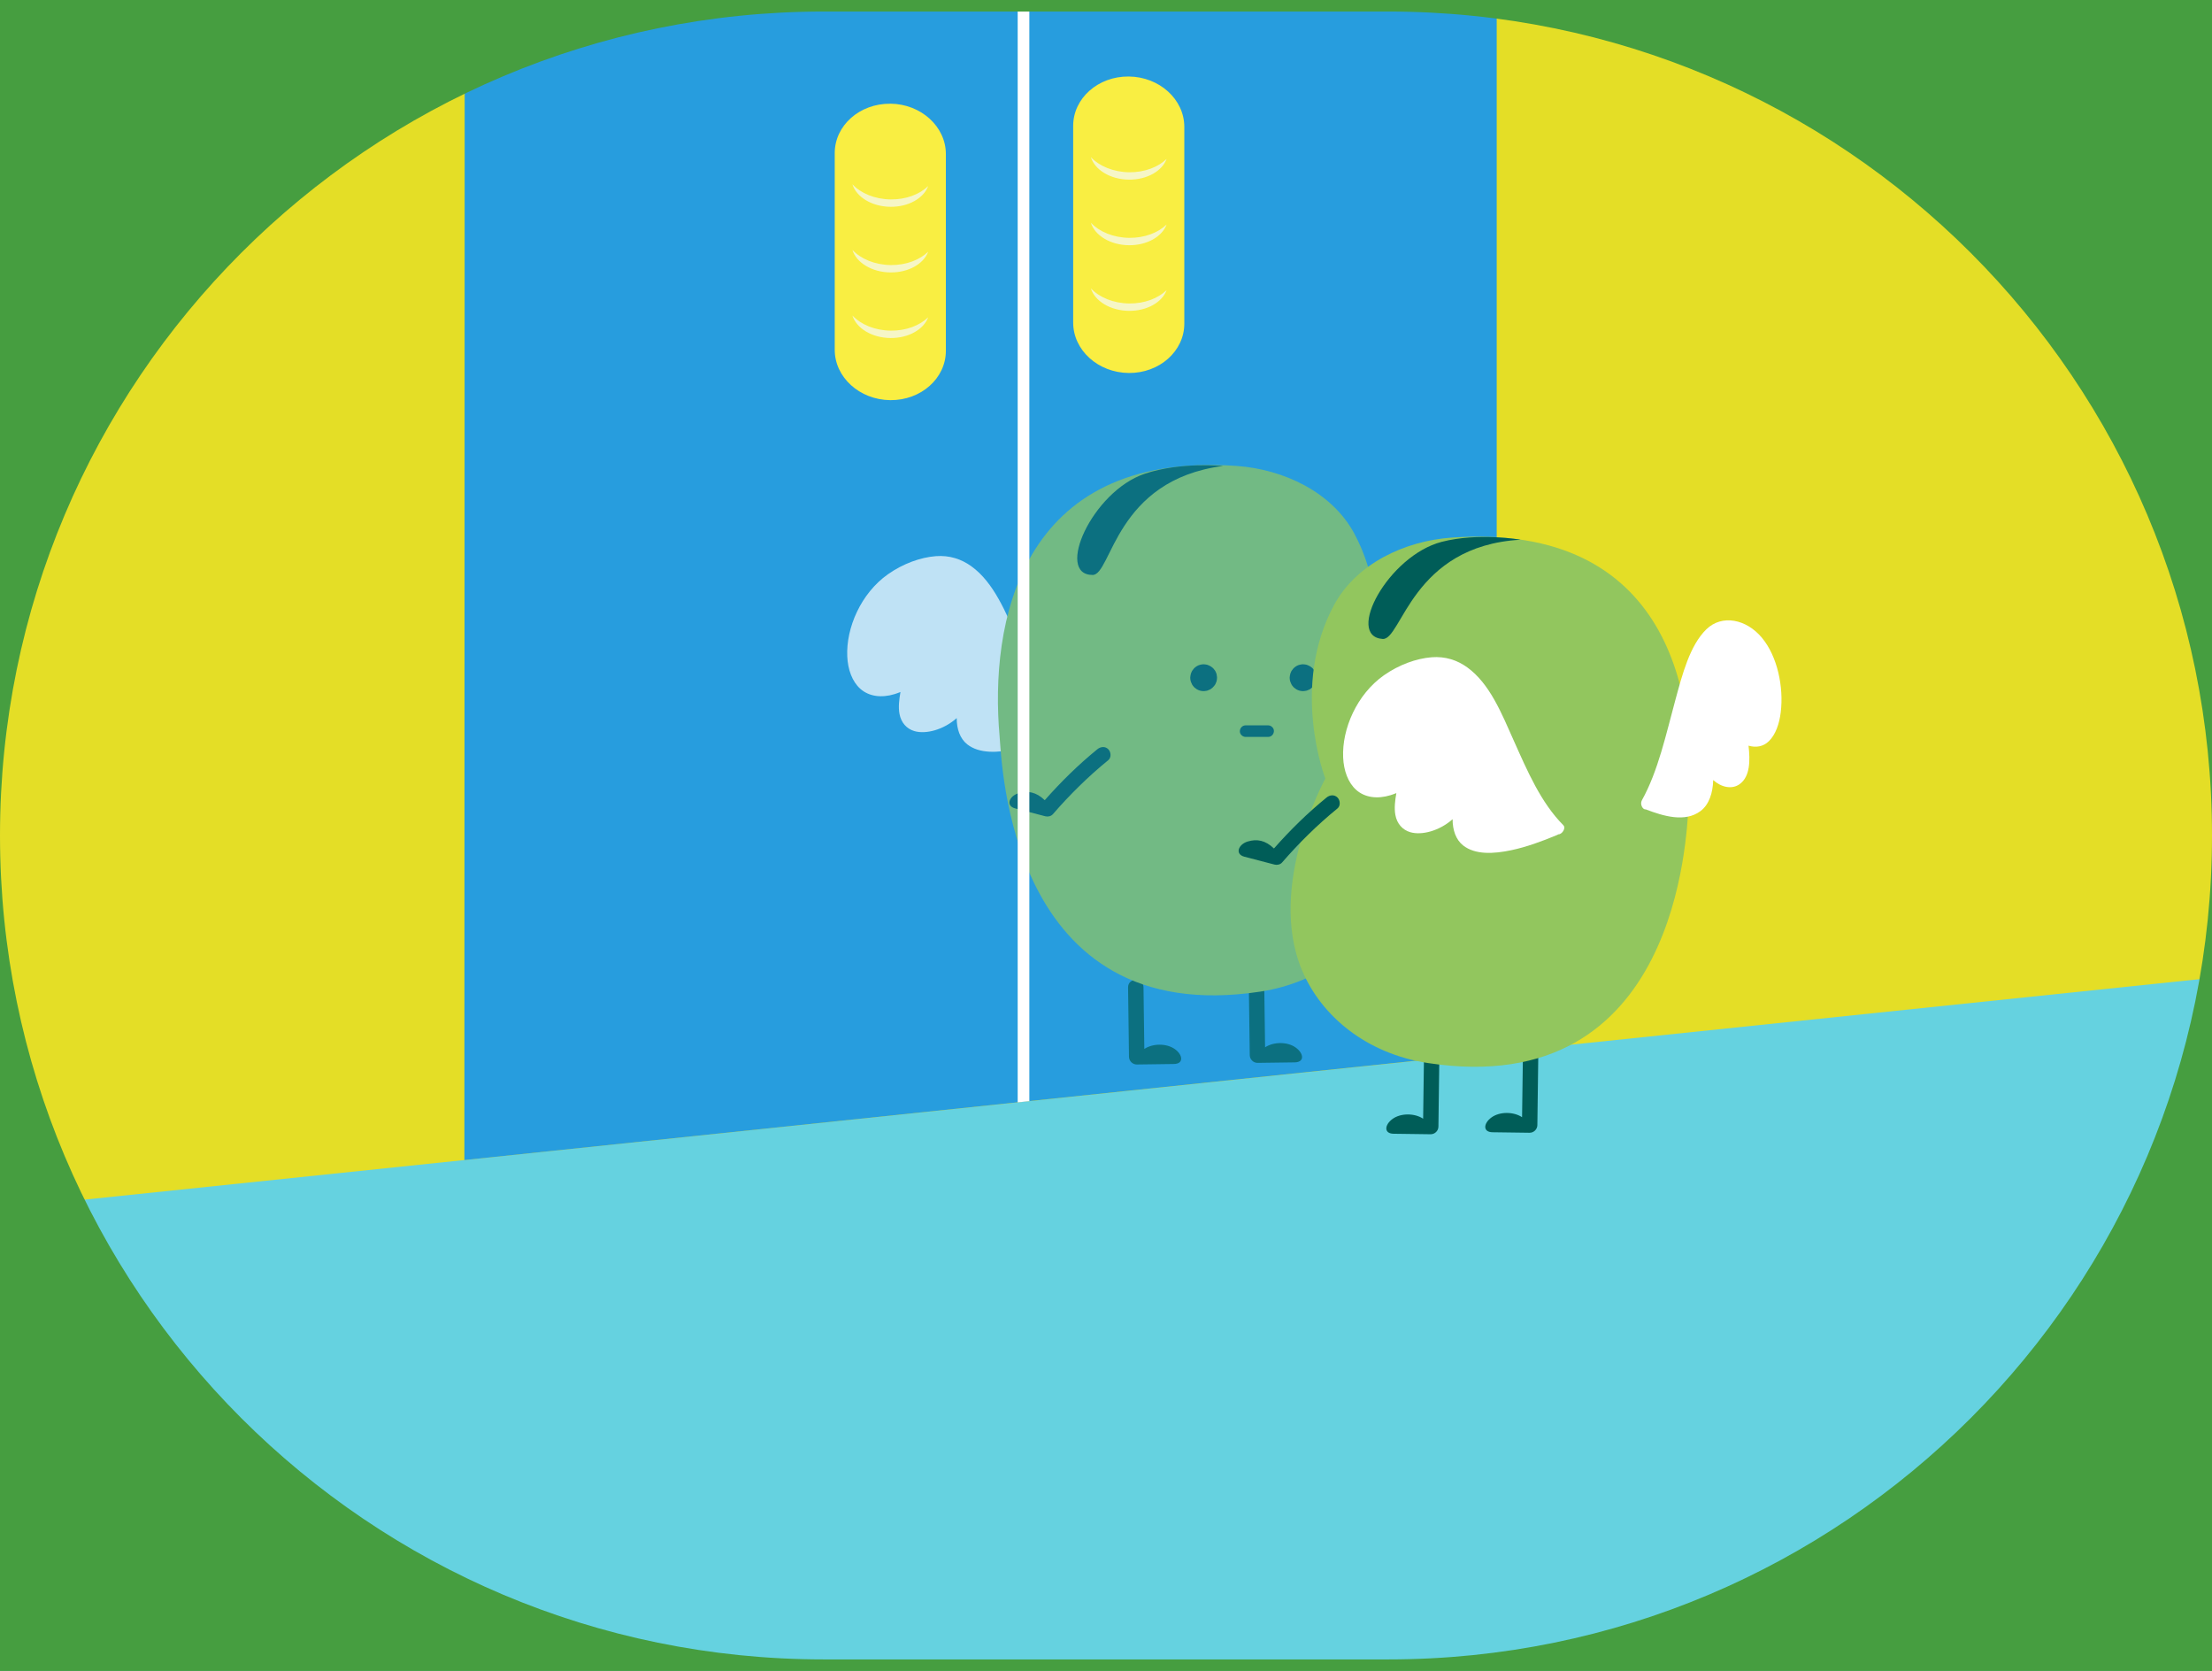 <?xml version="1.0" encoding="UTF-8"?><svg id="_編集モード" xmlns="http://www.w3.org/2000/svg" xmlns:xlink="http://www.w3.org/1999/xlink" viewBox="0 0 531 401"><rect x="0" y="0" width="531" height="401" fill="#333333" stroke="none"/><defs><style>.cls-1{fill:none;}.cls-2{clip-path:url(#clippath);}.cls-3{fill:#f6f6c6;}.cls-4{fill:#f9ee42;}.cls-5{fill:#005d58;}.cls-6{fill:#65d2e0;}.cls-7{fill:#e4de26;}.cls-8{fill:#fff;}.cls-9{fill:#92c65e;}.cls-10{fill:#8d5f17;}.cls-11{fill:#279dde;}.cls-12{fill:#469e40;}.cls-13{clip-path:url(#clippath-3);}.cls-14{clip-path:url(#clippath-2);}.cls-15{opacity:.7;}</style><clipPath id="clippath"><rect class="cls-1" x="0" width="531" height="401"/></clipPath><clipPath id="clippath-2"><rect class="cls-1" x="-204.26" y="-109.12" width="970.46" height="686.18"/></clipPath><clipPath id="clippath-3"><polygon class="cls-1" points="359.29 -188.61 111.6 -172.39 111.48 278.39 359.29 252.53 359.29 -188.61"/></clipPath></defs><g class="cls-2"><rect class="cls-6" x="-112.5" y="-334.1" width="756" height="1069.2" transform="translate(65 466) rotate(-90)"/><g class="cls-14"><polygon class="cls-6" points="359.29 -188.61 111.6 -172.39 111.48 278.39 359.29 252.53 359.29 -188.61"/><g><path class="cls-7" d="M87.42-517.02c0-102.3,65.74-147.77,146.83-101.56,27.61,15.73,53.42,40.07,75.48,69.35,22.06-4.14,47.88,.94,75.48,16.67,81.09,46.21,146.83,166.59,146.83,268.89V234.72S86.97-18.88,86.97-18.88v-498.39s.44,.25,.44,.25Z"/><polygon class="cls-7" points="532.04 234.56 -39.28 294.1 -423.72 -577.82 181.01 -637.22 532.04 234.56"/></g><g><path class="cls-10" d="M596.53-103.31c-8.76-4.64-17.34-6.59-25.22-6.26-6.71-8.05-14.62-14.82-23.38-19.46-8.76-4.64-17.34-6.59-25.22-6.26-6.71-8.05-14.62-14.82-23.38-19.46-10.82-5.73-21.4-7.45-30.68-5.7-2.15,.4-27.37,2.52-27.37,2.52,0,0,11.8,107.45,41.32,123.08,8.76,4.64,91.89,60.68,91.89,60.68,0,0,32.35-1.16,43.15-5.69,12.43-5.21,21.5-17.5,23.98-35.22,4.62-33.11-15.57-72.61-45.09-88.23Z"/><path class="cls-3" d="M565.83-100.35c-8.76-4.64-17.34-6.59-25.22-6.26-6.71-8.05-14.62-14.82-23.38-19.46-8.76-4.64-17.34-6.59-25.22-6.26-6.71-8.05-14.62-14.82-23.38-19.46-29.52-15.62-57.2-1.45-61.82,31.66-4.62,33.11,15.57,72.61,45.09,88.23,8.76,4.64,88.44,46.8,97.2,51.43,29.52,15.62,57.2,1.44,61.82-31.66,4.62-33.11-15.57-72.61-45.09-88.23Z"/></g><polygon class="cls-11" points="359.29 -188.61 111.6 -172.39 111.48 278.39 359.29 252.53 359.29 -188.61"/><g class="cls-15"><g class="cls-13"><g><path class="cls-8" d="M256.25,173.78c-5.38-5.4-8.63-12.98-11.91-20.32-2.88-6.44-5.73-13.65-11.17-17.57-2.37-1.71-5.24-2.68-8.53-2.42-3.68,.29-7.84,1.78-11.48,4.34-6.49,4.57-10.08,12.87-9.77,19.72,.14,3.14,1.17,6.02,3.13,7.77,2.07,1.84,5.06,2.25,8.25,1.27,.46-.14,.92-.31,1.39-.5-.32,1.81-.53,3.62-.24,5.22,.39,2.14,1.72,3.61,3.58,4.16,2.78,.82,7.06-.34,10.16-3.12,0,2.63,.79,4.92,2.53,6.3,2.93,2.3,7.39,2.02,11.53,1.15,3.66-.77,7.38-2.13,11.06-3.67,.1-.04,.19-.09,.27-.15,.84,.05,1.9-1.46,1.21-2.16Z"/><path class="cls-8" d="M340.1,143.56c-2.03-5.47-7.15-8.56-11.92-6.36-5.02,2.32-9.06,8.31-12.63,13.47-4.87,7.03-9.6,14.76-15.63,20.06-.83,.73-.54,2.28,.15,2.36,.02,.02,.04,.05,.07,.07,3.35,2.85,7.74,6.1,12.19,4.7,2.46-.77,4.24-3.12,5.35-6,1.24,2.31,3.51,3.7,5.71,3.02,2.95-.9,4.24-4.48,5.04-7.98,1.47,1.05,3.21,1.43,4.99,.6,2.06-.96,3.76-3.13,4.97-5.56,2.73-5.46,3.73-12.95,1.72-18.38Z"/></g><path class="cls-5" d="M303.49,236.53c.07,4.94,.13,9.87,.2,14.81,2.03-1.35,5.36-1.39,7.36,.06s2.12,3.52-.26,3.55c-2.97,.04-5.93,.08-8.9,.12-1,.01-1.86-.82-1.88-1.83-.07-5.55-.15-11.11-.22-16.66-.03-2.38,3.67-2.44,3.7-.05Z"/><path class="cls-5" d="M274.5,236.92c.07,4.94,.13,9.87,.2,14.81,2.03-1.35,5.36-1.39,7.36,.06,1.93,1.4,2.12,3.52-.26,3.55-2.97,.04-5.93,.08-8.9,.12-1,.01-1.86-.82-1.88-1.83-.07-5.55-.15-11.11-.22-16.66-.03-2.38,3.67-2.44,3.7-.05Z"/><path class="cls-5" d="M329.83,179.54c4.12,2.37,8.1,4.96,12.2,7.36,.45-1.55,2.16-2.94,4.17-2.9,2.39,.05,3.88,2.25,1.86,3.51-1.69,1.05-3.38,2.1-5.07,3.15-.56,.35-1.31,.32-1.87,0-4.44-2.55-8.72-5.37-13.16-7.92-2.06-1.19-.2-4.39,1.87-3.2Z"/><path class="cls-9" d="M302.54,237.97c14.76-2.25,25.59-11.22,30.25-22.28,8.55-20.3-5.61-46.02-5.61-46.02,0,0,8.54-22.04-2.12-41.71-5.32-9.81-16.83-15.35-28.28-16.15-52.48-3.65-59.17,38.45-56.83,64.78,.56,6.26,2.24,70.58,62.6,61.38Z"/><path class="cls-5" d="M289.38,162.36c.02,.11,.05,.22,.09,.32l-.19-.44c.05,.11,.11,.21,.18,.31l-.29-.37c.07,.08,.14,.16,.23,.23l-.37-.29c.09,.07,.2,.13,.31,.18l-.44-.19c.11,.05,.23,.08,.35,.1l-.49-.07c.12,.02,.25,.02,.37,0l-.49,.07c.13-.02,.24-.05,.36-.1l-.44,.19c.11-.05,.21-.11,.31-.18l-.37,.29c.08-.07,.16-.14,.23-.23l-.29,.37c.07-.09,.13-.2,.18-.31l-.19,.44c.05-.11,.08-.23,.1-.35l-.07,.49c.02-.12,.02-.25,0-.37l.07,.49c-.02-.13-.05-.24-.1-.36l.19,.44c-.05-.11-.11-.21-.18-.31l.29,.37c-.07-.08-.14-.16-.23-.23l.37,.29c-.09-.07-.2-.13-.31-.18l.44,.19c-.11-.05-.23-.08-.35-.1l.49,.07c-.12-.02-.25-.02-.37,0l.49-.07c-.13,.02-.24,.05-.36,.1l.44-.19c-.11,.05-.21,.11-.31,.18l.37-.29c-.08,.07-.16,.14-.23,.23l.29-.37c-.07,.09-.13,.2-.18,.31l.19-.44c-.05,.11-.08,.23-.1,.35l.07-.49c-.02,.12-.02,.25,0,.37l-.07-.49v.04c.08,.25,.09,.49,.04,.74-.01,.25-.08,.48-.22,.69-.22,.38-.66,.75-1.11,.85-.47,.11-1.01,.08-1.43-.19l-.37-.29c-.23-.23-.39-.5-.48-.82-.03-.22-.08-.45-.08-.68,0-.16,.03-.31,.05-.47,.05-.4,.15-.71,.34-1.08,.03-.06,.07-.13,.11-.18,.13-.18,.26-.36,.41-.53,.05-.05,.1-.1,.16-.15,.17-.14,.35-.29,.54-.4,.26-.15,.56-.28,.86-.34s.62-.12,.92-.08c.22,.02,.45,.04,.67,.1,.15,.04,.29,.1,.42,.16,.37,.16,.63,.33,.94,.6,.05,.05,.1,.1,.15,.15,.14,.17,.29,.35,.41,.53,.04,.06,.07,.13,.1,.19,.09,.2,.2,.42,.25,.64s.08,.47,.1,.7c0,.08,0,.16,0,.24-.02,.3-.05,.61-.16,.9-.08,.2-.16,.41-.26,.6-.07,.13-.17,.25-.26,.36-.24,.31-.48,.52-.82,.76-.06,.04-.12,.08-.19,.11-.2,.1-.41,.19-.63,.26-.07,.02-.15,.04-.22,.05-.23,.03-.47,.08-.7,.08s-.49-.04-.73-.09c-.08-.02-.16-.04-.24-.07-.21-.08-.44-.16-.63-.28s-.38-.27-.55-.41c-.06-.05-.12-.11-.18-.18-.15-.18-.31-.36-.42-.57s-.2-.43-.28-.64c-.03-.09-.06-.18-.07-.27-.08-.25-.09-.49-.03-.74,.01-.25,.08-.48,.22-.69,.22-.38,.66-.75,1.11-.85,.47-.11,1.01-.08,1.43,.19,.38,.25,.77,.64,.85,1.11Z"/><path class="cls-5" d="M313.25,162.36c.02,.11,.05,.22,.09,.32l-.19-.44c.05,.11,.11,.21,.18,.31l-.29-.37c.07,.08,.14,.16,.23,.23l-.37-.29c.09,.07,.2,.13,.31,.18l-.44-.19c.11,.05,.23,.08,.35,.1l-.49-.07c.12,.02,.25,.02,.37,0l-.49,.07c.13-.02,.24-.05,.36-.1l-.44,.19c.11-.05,.21-.11,.31-.18l-.37,.29c.08-.07,.16-.14,.23-.23l-.29,.37c.07-.09,.13-.2,.18-.31l-.19,.44c.05-.11,.08-.23,.1-.35l-.07,.49c.02-.12,.02-.25,0-.37l.07,.49c-.02-.13-.05-.24-.1-.36l.19,.44c-.05-.11-.11-.21-.18-.31l.29,.37c-.07-.08-.14-.16-.23-.23l.37,.29c-.09-.07-.2-.13-.31-.18l.44,.19c-.11-.05-.23-.08-.35-.1l.49,.07c-.12-.02-.25-.02-.37,0l.49-.07c-.13,.02-.24,.05-.36,.1l.44-.19c-.11,.05-.21,.11-.31,.18l.37-.29c-.08,.07-.16,.14-.23,.23l.29-.37c-.07,.09-.13,.2-.18,.31l.19-.44c-.05,.11-.08,.23-.1,.35l.07-.49c-.02,.12-.02,.25,0,.37l-.07-.49v.04c.08,.25,.09,.49,.04,.74-.01,.25-.08,.48-.22,.69-.22,.38-.66,.75-1.11,.85-.47,.11-1.01,.08-1.43-.19l-.37-.29c-.23-.23-.39-.5-.48-.82-.03-.22-.08-.45-.08-.68,0-.16,.03-.31,.05-.47,.05-.4,.15-.71,.34-1.08,.03-.06,.07-.13,.11-.18,.13-.18,.26-.36,.41-.53,.05-.05,.1-.1,.16-.15,.17-.14,.35-.29,.54-.4,.26-.15,.56-.28,.86-.34s.62-.12,.92-.08c.22,.02,.45,.04,.67,.1,.15,.04,.29,.1,.42,.16,.37,.16,.63,.33,.94,.6,.05,.05,.1,.1,.15,.15,.14,.17,.29,.35,.41,.53,.04,.06,.07,.13,.1,.19,.09,.2,.2,.42,.25,.64s.08,.47,.1,.7c0,.08,0,.16,0,.24-.02,.3-.05,.61-.16,.9-.08,.2-.16,.41-.26,.6-.07,.13-.17,.25-.26,.36-.24,.31-.48,.52-.82,.76-.06,.04-.12,.08-.19,.11-.2,.1-.41,.19-.63,.26-.07,.02-.15,.04-.22,.05-.23,.03-.47,.08-.7,.08s-.49-.04-.73-.09c-.08-.02-.16-.04-.24-.07-.21-.08-.44-.16-.63-.28s-.38-.27-.55-.41c-.06-.05-.12-.11-.18-.18-.15-.18-.31-.36-.42-.57s-.2-.43-.28-.64c-.03-.09-.06-.18-.07-.27-.08-.25-.09-.49-.03-.74,.01-.25,.08-.48,.22-.69,.22-.38,.66-.75,1.11-.85,.47-.11,1.01-.08,1.43,.19,.38,.25,.77,.64,.85,1.11Z"/><path class="cls-5" d="M304.42,176.85h-4.73c-.22,0-.45,0-.67,0-.73,0-1.42-.64-1.39-1.39s.61-1.39,1.39-1.39h4.73c.22,0,.45,0,.67,0,.73,0,1.42,.64,1.39,1.39-.03,.75-.61,1.39-1.39,1.39h0Z"/><path class="cls-5" d="M293.62,111.82c-25.98,3.36-26.74,26.16-31.33,26.16-9.07,0-.12-20.03,12.48-24.28,8.62-2.91,18.85-1.88,18.85-1.88Z"/><path class="cls-5" d="M244.5,190.36c2.2-.67,4.23-.31,6.3,1.67,3.91-4.43,8.03-8.48,12.63-12.23,.77-.63,1.86-.76,2.62,0,.65,.65,.78,1.98,0,2.62-4.86,3.96-9.21,8.26-13.32,12.99-.43,.49-1.2,.64-1.8,.48-2.85-.75-4.41-1.13-7.25-1.89-2.3-.61-1.46-2.95,.83-3.65Z"/><path class="cls-5" d="M312.65,162.59c-.02,.07-.04,.13-.08,.2l.16-.27c-.04,.07-.09,.13-.16,.19l.25-.23c-.06,.05-.12,.1-.2,.14l.33-.18c-.08,.05-.17,.09-.27,.12l.39-.12c-.1,.03-.2,.05-.3,.07l.43-.05c-.11,.01-.22,.01-.33,0l.43,.03c-.11,0-.22-.03-.32-.05l.39,.11c-.1-.03-.19-.06-.28-.11l.33,.17c-.07-.04-.14-.08-.2-.13l.26,.22c-.07-.06-.12-.12-.17-.18l.17,.27c-.04-.07-.07-.14-.09-.21l.06,.3c-.02-.08-.02-.15,0-.23l-.05,.3c.01-.08,.04-.15,.08-.22l-.16,.27c.04-.07,.09-.13,.16-.19l-.25,.23c.06-.05,.12-.1,.2-.14l-.33,.18c.08-.05,.17-.09,.27-.12l-.39,.12c.1-.03,.2-.05,.3-.07l-.43,.05c.11-.01,.22-.01,.33,0l-.43-.03c.11,0,.22,.03,.32,.05l-.39-.11c.1,.03,.19,.06,.28,.11l-.33-.17c.07,.04,.14,.08,.2,.13l-.26-.22c.07,.06,.12,.12,.17,.18l-.17-.27c.04,.07,.07,.14,.09,.21l-.06-.3c.02,.08,.02,.15,0,.23l.05-.3v.02c-.07,.15-.08,.3-.02,.45,.01,.15,.08,.29,.2,.42,.2,.23,.6,.45,.99,.5,.42,.06,.89,.04,1.26-.14l.33-.18c.2-.15,.34-.31,.41-.51,.03-.14,.06-.28,.06-.42,0-.1-.03-.19-.05-.29-.05-.25-.14-.43-.31-.66-.03-.04-.06-.08-.1-.11-.11-.11-.23-.22-.37-.32-.04-.03-.09-.06-.14-.09-.15-.08-.31-.17-.48-.24-.23-.09-.5-.16-.76-.19s-.55-.06-.81-.04c-.2,.02-.4,.03-.59,.07-.13,.03-.25,.07-.37,.11-.32,.1-.55,.21-.82,.38-.05,.03-.09,.06-.13,.1-.13,.1-.25,.22-.35,.33-.03,.04-.06,.08-.09,.12-.08,.13-.17,.26-.21,.39s-.07,.29-.08,.43c0,.05,0,.1,0,.15,.02,.18,.05,.37,.15,.55,.07,.12,.14,.25,.24,.36,.07,.08,.16,.15,.24,.22,.22,.19,.43,.31,.73,.45,.05,.02,.11,.05,.17,.06,.18,.06,.37,.11,.56,.15,.06,.01,.13,.02,.2,.03,.2,.02,.41,.04,.62,.04s.43-.04,.64-.07c.07-.01,.14-.03,.21-.05,.19-.05,.38-.11,.56-.18s.33-.17,.48-.26c.06-.03,.11-.07,.15-.11,.13-.11,.27-.23,.37-.35s.17-.26,.24-.4c.03-.05,.05-.11,.06-.17,.07-.15,.07-.3,.02-.45-.01-.15-.08-.29-.2-.42-.2-.23-.6-.45-.99-.5-.42-.06-.89-.04-1.26,.14-.33,.16-.67,.4-.74,.69Z"/><path class="cls-5" d="M288.71,162.99c-.02,.07-.04,.13-.08,.2l.16-.27c-.04,.07-.09,.13-.16,.19l.25-.23c-.06,.05-.12,.1-.2,.14l.33-.18c-.08,.05-.17,.09-.27,.12l.39-.12c-.1,.03-.2,.05-.3,.07l.43-.05c-.11,.01-.22,.01-.33,0l.43,.03c-.11,0-.22-.03-.32-.05l.39,.11c-.1-.03-.19-.06-.28-.11l.33,.17c-.07-.04-.14-.08-.2-.13l.26,.22c-.07-.06-.12-.12-.17-.18l.17,.27c-.04-.07-.07-.14-.09-.21l.06,.3c-.02-.08-.02-.15,0-.23l-.05,.3c.01-.08,.04-.15,.08-.22l-.16,.27c.04-.07,.09-.13,.16-.19l-.25,.23c.06-.05,.12-.1,.2-.14l-.33,.18c.08-.05,.17-.09,.27-.12l-.39,.12c.1-.03,.2-.05,.3-.07l-.43,.05c.11-.01,.22-.01,.33,0l-.43-.03c.11,0,.22,.03,.32,.05l-.39-.11c.1,.03,.19,.06,.28,.11l-.33-.17c.07,.04,.14,.08,.2,.13l-.26-.22c.07,.06,.12,.12,.17,.18l-.17-.27c.04,.07,.07,.14,.09,.21l-.06-.3c.02,.08,.02,.15,0,.23l.05-.3v.02c-.07,.15-.08,.3-.02,.45,.01,.15,.08,.29,.2,.42,.2,.23,.6,.45,.99,.5,.42,.06,.89,.04,1.26-.14l.33-.18c.2-.15,.34-.31,.41-.51,.03-.14,.06-.28,.06-.42,0-.1-.03-.19-.05-.29-.05-.25-.14-.43-.31-.66-.03-.04-.06-.08-.1-.11-.11-.11-.23-.22-.37-.32-.04-.03-.09-.06-.14-.09-.15-.08-.31-.17-.48-.24-.23-.09-.5-.16-.76-.19s-.55-.06-.81-.04c-.2,.02-.4,.03-.59,.07-.13,.03-.25,.07-.37,.11-.32,.1-.55,.21-.82,.38-.05,.03-.09,.06-.13,.1-.13,.1-.25,.22-.35,.33-.03,.04-.06,.08-.09,.12-.08,.13-.17,.26-.21,.39s-.07,.29-.08,.43c0,.05,0,.1,0,.15,.02,.18,.05,.37,.15,.55,.07,.12,.14,.25,.24,.36,.07,.08,.16,.15,.24,.22,.22,.19,.43,.31,.73,.45,.05,.02,.11,.05,.17,.06,.18,.06,.37,.11,.56,.15,.06,.01,.13,.02,.2,.03,.2,.02,.41,.04,.62,.04s.43-.04,.64-.07c.07-.01,.14-.03,.21-.05,.19-.05,.38-.11,.56-.18s.33-.17,.48-.26c.06-.03,.11-.07,.15-.11,.13-.11,.27-.23,.37-.35s.17-.26,.24-.4c.03-.05,.05-.11,.06-.17,.07-.15,.07-.3,.02-.45-.01-.15-.08-.29-.2-.42-.2-.23-.6-.45-.99-.5-.42-.06-.89-.04-1.26,.14-.33,.16-.67,.4-.74,.69Z"/></g></g><polygon class="cls-8" points="247.1 264.25 244.3 264.55 244.3 -181.08 247.1 -180.09 247.1 264.25"/><g><path class="cls-4" d="M213.72,24.88h0c7.37,.07,13.34,5.49,13.34,12.1v47.2c0,6.61-5.97,11.92-13.34,11.85h0c-7.37-.07-13.34-5.49-13.34-12.1V36.74c0-6.61,5.97-11.92,13.34-11.85Z"/><g><path class="cls-3" d="M213.86,79.35c-3.83-.04-7.22-1.47-9.23-3.63,.94,3.05,4.67,5.36,9.14,5.4,4.34,.04,7.97-2.07,9.04-4.97-2.04,1.97-5.28,3.23-8.95,3.2Z"/><path class="cls-3" d="M213.86,63.61c-3.83-.04-7.22-1.47-9.23-3.63,.94,3.05,4.67,5.36,9.14,5.4,4.34,.04,7.97-2.07,9.04-4.97-2.04,1.97-5.28,3.23-8.95,3.2Z"/><path class="cls-3" d="M213.86,47.86c-3.83-.04-7.22-1.47-9.23-3.63,.94,3.05,4.67,5.36,9.14,5.4,4.34,.04,7.97-2.07,9.04-4.97-2.04,1.97-5.28,3.23-8.95,3.2Z"/></g><path class="cls-4" d="M270.96,18.36h0c7.37,.07,13.34,5.49,13.34,12.1v47.2c0,6.61-5.97,11.92-13.34,11.85h0c-7.37-.07-13.34-5.49-13.34-12.1V30.21c0-6.61,5.97-11.92,13.34-11.85Z"/><g><path class="cls-3" d="M271.1,72.83c-3.83-.04-7.22-1.47-9.23-3.63,.94,3.05,4.67,5.36,9.14,5.4,4.34,.04,7.97-2.07,9.04-4.97-2.04,1.97-5.28,3.23-8.95,3.2Z"/><path class="cls-3" d="M271.1,57.08c-3.83-.04-7.22-1.47-9.23-3.63,.94,3.05,4.67,5.36,9.14,5.4,4.34,.04,7.97-2.07,9.04-4.97-2.04,1.97-5.28,3.23-8.95,3.2Z"/><path class="cls-3" d="M271.1,41.34c-3.83-.04-7.22-1.47-9.23-3.63,.94,3.05,4.67,5.36,9.14,5.4,4.34,.04,7.97-2.07,9.04-4.97-2.04,1.97-5.28,3.23-8.95,3.2Z"/></g></g></g><g><path class="cls-5" d="M341.83,253.67c-.07,4.93-.13,9.87-.2,14.8-2.03-1.35-5.36-1.39-7.35,.06-1.93,1.4-2.12,3.52,.26,3.55,2.96,.04,5.93,.08,8.89,.12,1,.01,1.86-.82,1.87-1.83,.07-5.55,.15-11.1,.22-16.65,.03-2.38-3.67-2.43-3.7-.05Z"/><path class="cls-5" d="M365.58,253.31c-.07,4.93-.13,9.87-.2,14.8-2.03-1.35-5.36-1.39-7.35,.06-1.93,1.4-2.12,3.52,.26,3.55,2.96,.04,5.93,.08,8.89,.12,1,.01,1.86-.82,1.87-1.83,.07-5.55,.15-11.1,.22-16.65,.03-2.38-3.67-2.43-3.7-.05Z"/><path class="cls-9" d="M342.78,255.11c-14.75-2.25-25.58-11.22-30.23-22.27-8.54-20.29,5.6-46,5.6-46,0,0-8.54-22.03,2.12-41.69,5.31-9.8,16.83-15.35,28.27-16.14,52.45-3.64,59.14,38.43,56.8,64.75-.56,6.26-2.24,70.55-62.57,61.35Z"/><path class="cls-5" d="M365.03,129.52c-26.14,1.48-28.54,24.15-33.12,23.82-9.04-.65,1.33-19.98,14.19-23.31,8.8-2.28,18.93-.51,18.93-.51Z"/><g><path class="cls-8" d="M422.96,153.05c-3.74-4.48-9.59-5.68-13.35-2.02-3.96,3.86-5.77,10.85-7.42,16.91-2.25,8.25-4.14,17.11-8.05,24.12-.54,.96,.25,2.33,.93,2.17,.03,.01,.05,.03,.09,.04,4.11,1.57,9.33,3.17,13.06,.37,2.06-1.55,2.96-4.36,3.04-7.44,1.94,1.76,4.54,2.32,6.39,.95,2.48-1.83,2.51-5.63,2.09-9.2,1.74,.5,3.51,.28,4.9-1.09,1.62-1.59,2.5-4.2,2.83-6.9,.75-6.06-.79-13.45-4.51-17.9Z"/><path class="cls-8" d="M375.29,198.04c-5.38-5.4-8.63-12.98-11.91-20.32-2.88-6.44-5.73-13.65-11.17-17.57-2.37-1.71-5.24-2.68-8.53-2.42-3.68,.29-7.84,1.78-11.48,4.34-6.49,4.57-10.08,12.87-9.77,19.72,.14,3.14,1.17,6.02,3.13,7.77,2.07,1.84,5.06,2.25,8.25,1.27,.46-.14,.92-.31,1.39-.5-.32,1.81-.53,3.62-.24,5.22,.39,2.14,1.72,3.61,3.58,4.16,2.78,.82,7.06-.34,10.16-3.12,0,2.63,.79,4.92,2.53,6.3,2.93,2.3,7.39,2.02,11.53,1.15,3.66-.77,7.38-2.13,11.06-3.67,.1-.04,.19-.09,.27-.15,.84,.05,1.9-1.46,1.21-2.16Z"/></g><path class="cls-5" d="M299.52,201.95c2.2-.67,4.23-.31,6.3,1.67,3.91-4.43,8.03-8.48,12.63-12.23,.77-.63,1.86-.76,2.62,0,.65,.65,.78,1.98,0,2.62-4.86,3.96-9.21,8.26-13.32,12.99-.43,.49-1.2,.64-1.8,.48-2.85-.75-4.41-1.13-7.25-1.89-2.3-.61-1.46-2.95,.83-3.65Z"/></g><path class="cls-12" d="M-8.12-6.34V407.34H539.69V-6.34H-8.12ZM531,200.5c0,109.2-88.53,197.73-197.73,197.73H197.73C88.53,398.23,0,309.7,0,200.5H0C0,91.3,88.53,2.77,197.73,2.77h135.54c109.2,0,197.73,88.53,197.73,197.73h0Z"/></g></svg>